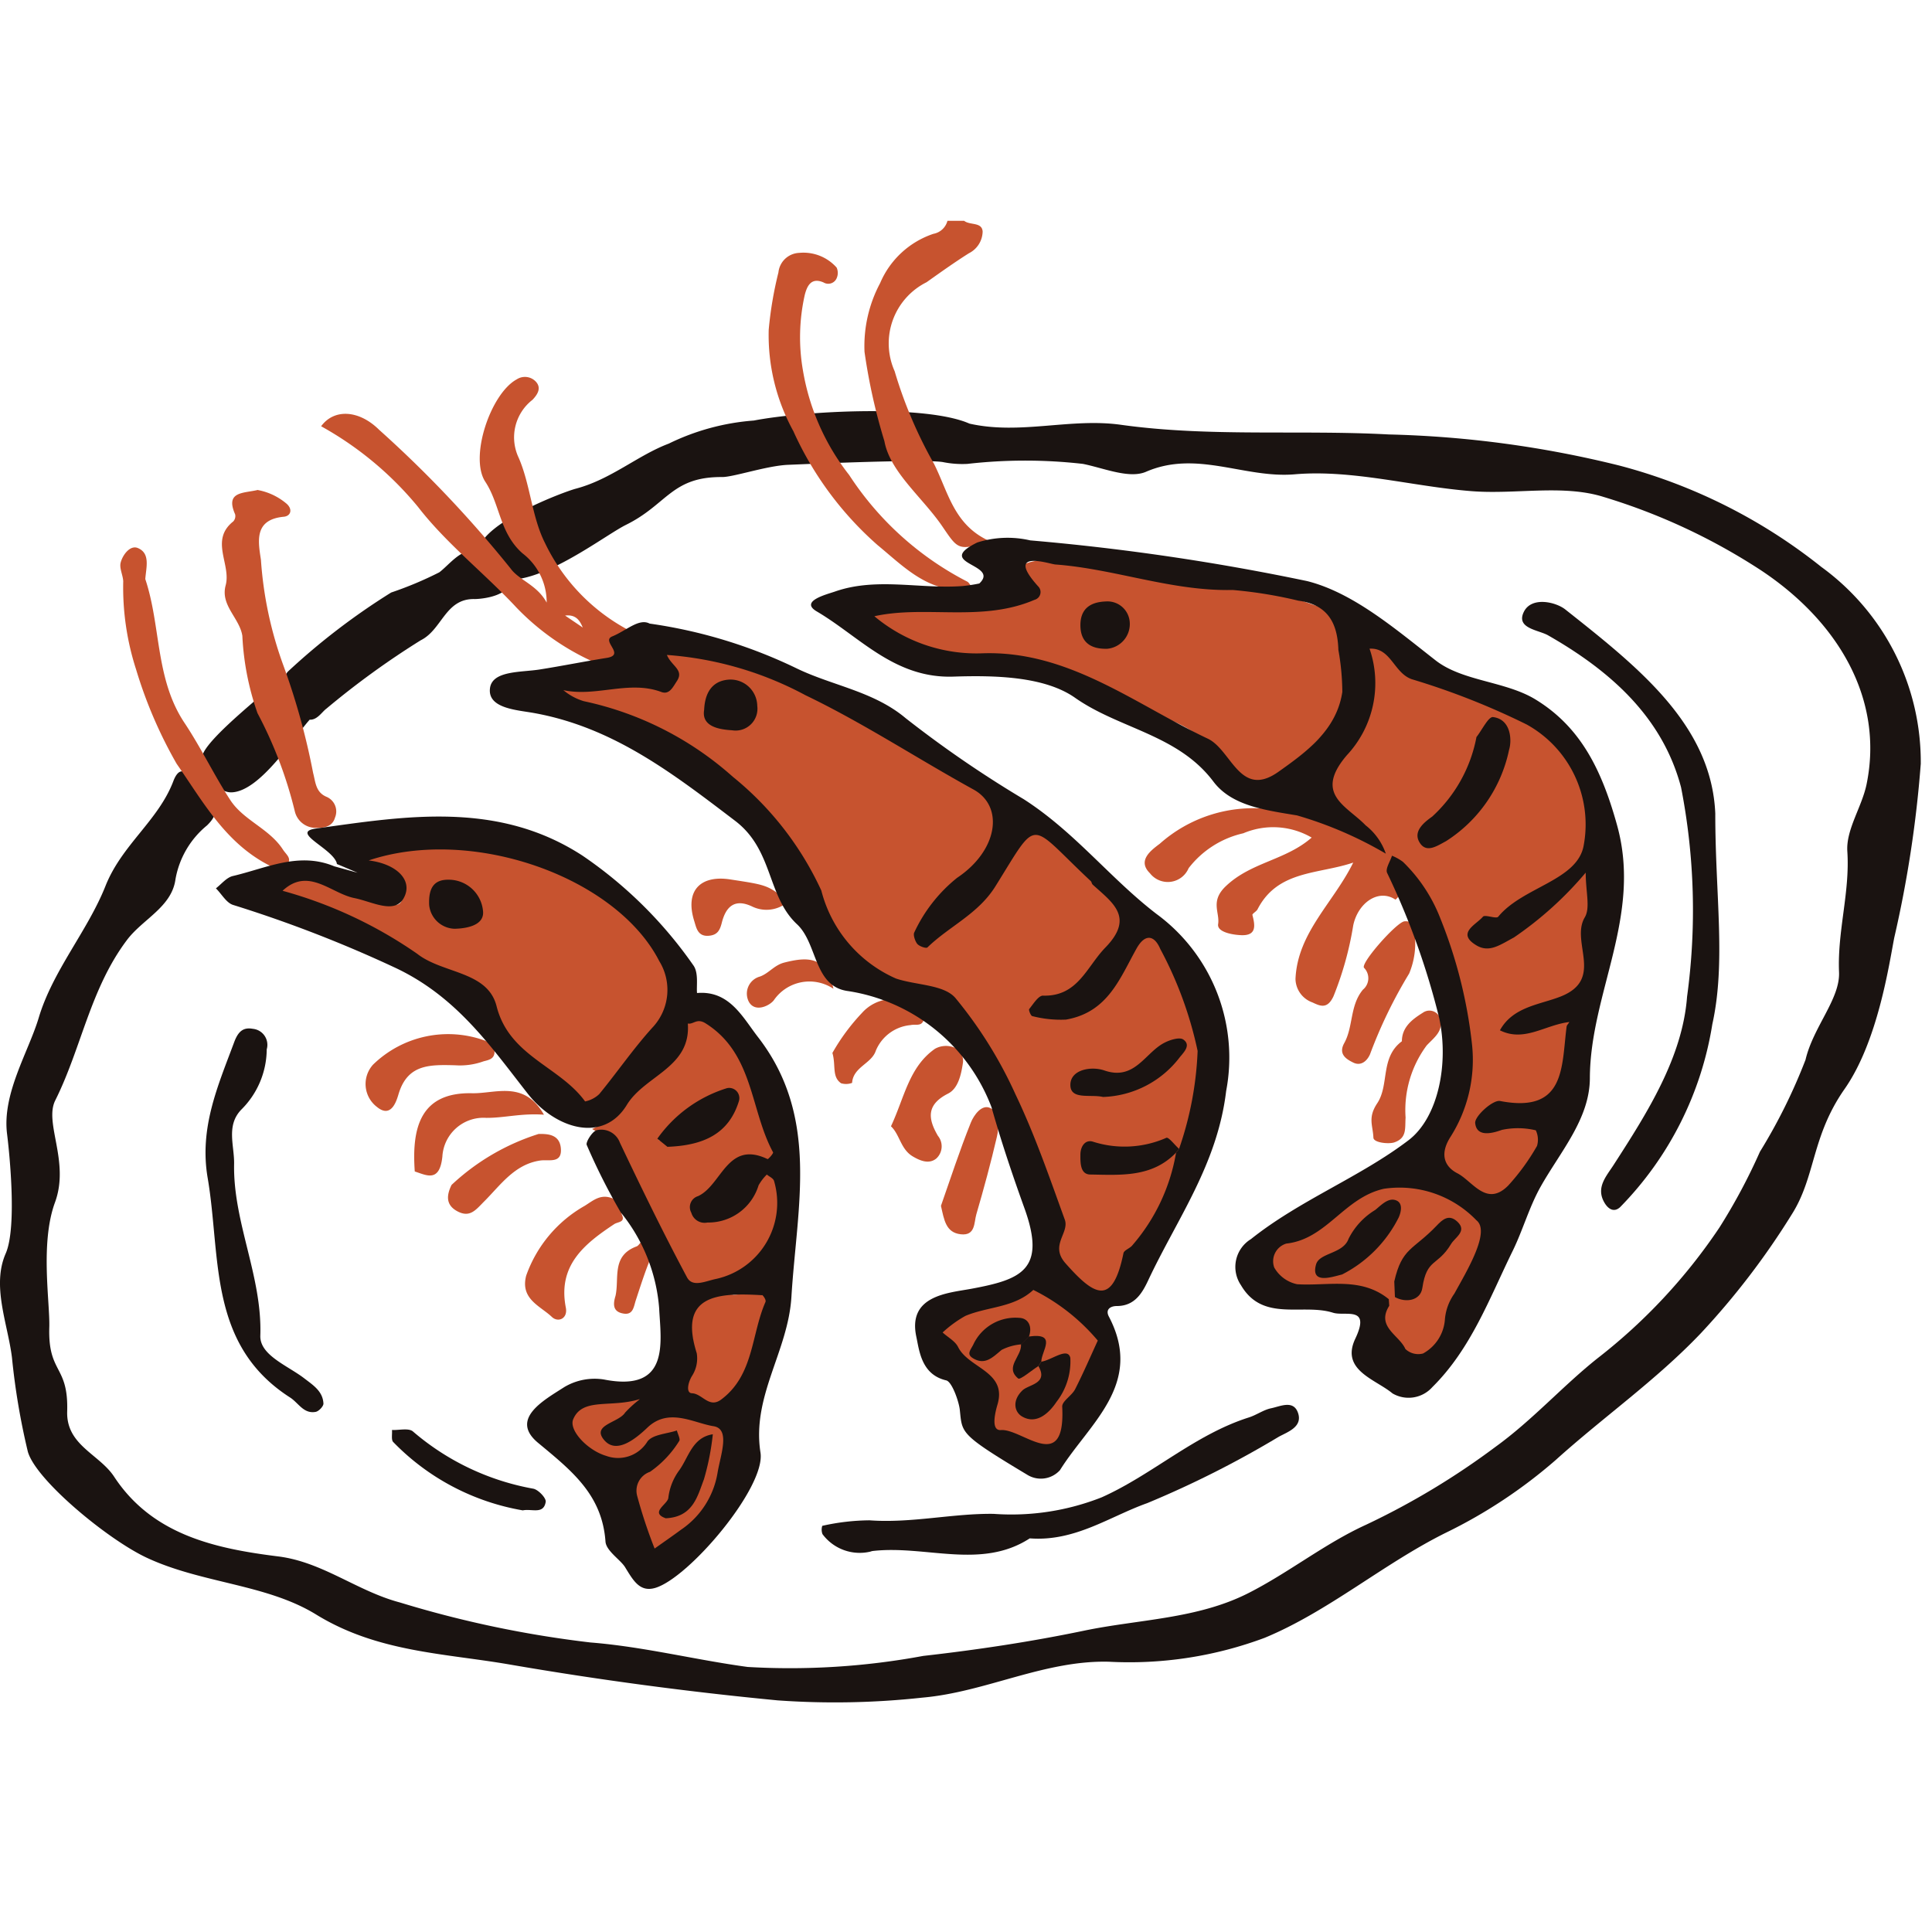 <svg xmlns="http://www.w3.org/2000/svg" xmlns:xlink="http://www.w3.org/1999/xlink" width="70" height="70" viewBox="0 0 70 70">
  <defs>
    <clipPath id="clip-path">
      <rect id="Rectangle_990" data-name="Rectangle 990" width="69.599" height="53.691" fill="none"/>
    </clipPath>
  </defs>
  <g id="Group_4223" data-name="Group 4223" transform="translate(-620 -1299)">
    <rect id="Rectangle_950" data-name="Rectangle 950" width="70" height="70" transform="translate(620 1299)" fill="none"/>
    <g id="Group_4179" data-name="Group 4179" transform="translate(620 1307)">
      <g id="Group_4178" data-name="Group 4178" transform="translate(0 0)" clip-path="url(#clip-path)">
        <path id="Path_2611" data-name="Path 2611" d="M69.593,18.005a8.734,8.734,0,0,0-3.6-7.148A19.767,19.767,0,0,0,58.664,7.18,38.33,38.33,0,0,0,50.32,6.055c-3.234-.175-6.493.1-9.714-.351-1.828-.254-3.639.373-5.479-.041-1.587-.7-5.967-.465-7.816-.112a8.437,8.437,0,0,0-3.08.836c-1.121.422-2.09,1.294-3.364,1.632-.441.116-3.35,1.208-3.524,2.207l-.213.091c-.414-.139-.885.491-1.215.734a13.124,13.124,0,0,1-1.742.731,24.446,24.446,0,0,0-3.741,2.864.453.453,0,0,0-.119.273.821.821,0,0,1-.075-.089c-.585.558-2.585,2.108-2.882,2.792-.18.413.427,1.429,1.045,1.4,1.032-.049,2.239-1.985,2.819-2.632.275.016.449-.287.606-.4a30.118,30.118,0,0,1,3.417-2.477c.781-.386.887-1.521,1.957-1.494.127,0,.994-.044,1.264-.5a4.015,4.015,0,0,0,.351-.232C20.187,11.063,22,9.668,22.681,9.33c1.5-.742,1.649-1.746,3.486-1.732.417,0,1.624-.412,2.39-.443s4.889-.212,5.6-.1h0a3.541,3.541,0,0,0,.893.067,18.472,18.472,0,0,1,4.189,0c.761.154,1.674.547,2.282.286,1.844-.8,3.571.247,5.389.091,2.1-.179,4.26.441,6.4.61,1.595.127,3.309-.25,4.779.206a22.1,22.1,0,0,1,5.725,2.669c2.844,1.891,4.435,4.706,3.818,7.733-.168.831-.749,1.646-.7,2.439.1,1.481-.364,2.89-.3,4.384.04.969-.936,1.982-1.214,3.171a20.147,20.147,0,0,1-1.653,3.334A21.193,21.193,0,0,1,62.3,34.787a20.255,20.255,0,0,1-4.421,4.742c-1.264,1.006-2.357,2.241-3.692,3.205A27.323,27.323,0,0,1,49.5,45.556c-1.493.679-2.807,1.74-4.277,2.484-1.851.937-3.96.942-5.953,1.358-1.92.4-3.87.693-5.82.913a26.4,26.4,0,0,1-6.36.4c-1.887-.255-3.768-.734-5.695-.887a39.106,39.106,0,0,1-6.9-1.448c-1.559-.412-2.8-1.468-4.416-1.67-2.284-.285-4.558-.779-5.942-2.886C3.6,43,2.4,42.68,2.434,41.46c.052-1.7-.7-1.359-.648-3.062.028-.885-.337-3.04.206-4.518s-.4-2.872.009-3.694c.95-1.9,1.265-4.042,2.6-5.815.569-.757,1.622-1.192,1.757-2.2A3.241,3.241,0,0,1,7.5,20.221c.866-.838-.451-.982-.529-1.538-.016-.115-.393-.848-.691-.065-.543,1.428-1.862,2.3-2.456,3.792C3.176,24.044,1.908,25.485,1.4,27.2,1.026,28.439.072,29.941.256,31.4c.061.48.381,3.344-.049,4.329-.515,1.175.074,2.545.226,3.769a25.362,25.362,0,0,0,.574,3.406c.277,1.019,2.874,3.172,4.294,3.842,2,.941,4.345.953,6.156,2.067,2.225,1.367,4.641,1.4,7.007,1.809,3.217.555,6.462.989,9.714,1.3a29.218,29.218,0,0,0,5.246-.1c2.291-.2,4.419-1.362,6.759-1.3a14.022,14.022,0,0,0,5.639-.867c2.311-.957,4.293-2.677,6.55-3.8a18.13,18.13,0,0,0,4-2.647c1.719-1.551,3.626-2.881,5.249-4.584a27.474,27.474,0,0,0,3.3-4.313c.868-1.37.708-2.819,1.911-4.539s1.609-4.493,1.8-5.482a42.108,42.108,0,0,0,.959-6.278" transform="translate(0 1.686)" fill="#1a1311"/>
        <path id="Path_2612" data-name="Path 2612" d="M27.279,0c.206.169.644.034.67.388a.9.9,0,0,1-.5.789c-.523.331-1.028.691-1.532,1.049a2.476,2.476,0,0,0-1.157,3.222,15.979,15.979,0,0,0,1.42,3.344c.523,1.024.72,2.256,2.062,2.831-1.194.33-1.166.31-1.761-.562-.709-1.036-1.889-1.961-2.091-3.076a21.222,21.222,0,0,1-.721-3.236,4.852,4.852,0,0,1,.566-2.492A3.2,3.2,0,0,1,26.165.472.645.645,0,0,0,26.674,0Z" transform="translate(7.654 0)" fill="#c7532f"/>
        <path id="Path_2613" data-name="Path 2613" d="M36.542,33.615s-.136.008-.547,1.138c-.11.3-1.63,1.423-1.985.4-.086-.246-.45-.508-.807-.752s-.037-1.936-.037-1.936a14.085,14.085,0,0,1-.8-1.8c-.392-1.162-1.1-3.928-2.041-4.862s-2.225-1.1-3.35-1.922c-.463-.336-1.544-.486-1.714-1.1-.2-.716-.492-1.407-.672-2.255-.435-2.07-2.186-3.135-3.621-4.46a22.312,22.312,0,0,0-2.1-1.435c-.785-.577-1.869-.308-2.7-.823-.271-.167-.643-.165-.893-.626,1.155.134,2.23-.216,3.324,0,.316.061.615.224.863-.171.267-.43-.95-1-1.047-1.322.426-.328,1.625.224,2.062.353a22.051,22.051,0,0,1,6.057,2.513c1.314.873,2.777,1.481,4.039,2.423.81.6,1.885,1,2.676,1.681.826.705,1.814,1.916,2.591,2.677a1.291,1.291,0,0,0,.711.484,3.016,3.016,0,0,1,1.379,1.191,31.965,31.965,0,0,1,1.255,2.971c.24.928-.555,2.305-.7,3.33a25.59,25.59,0,0,1-1.93,4.3" transform="translate(4.937 3.748)" fill="#c7532f"/>
        <path id="Path_2614" data-name="Path 2614" d="M40.434,19.414c-.594.607.59.993-.009,1.5-.613-.409-1.359.111-1.531.933a11.885,11.885,0,0,1-.713,2.563c-.225.49-.492.355-.765.228a.923.923,0,0,1-.614-.851c.074-1.679,1.375-2.759,2.092-4.216-1.261.429-2.737.269-3.467,1.693-.042.082-.2.16-.185.209.1.382.151.748-.4.728-.331-.011-.888-.115-.843-.4.067-.427-.3-.827.283-1.379.92-.873,2.16-.93,3.106-1.757a2.773,2.773,0,0,0-2.476-.156,3.467,3.467,0,0,0-1.982,1.265.819.819,0,0,1-1.4.185c-.463-.455.019-.819.353-1.069a5.1,5.1,0,0,1,3.969-1.256c1.568.181-.192-.56,1.3-.368-.236-.672.165-.688.165-.688s-.175-.074.547-.844c.807-.863,1.491-3.056,1.042-3.965.3-.161,1.113-.507,1.27-.336a8.107,8.107,0,0,0,3.844,2.11,5.441,5.441,0,0,1,3.485,3.379,9.472,9.472,0,0,1,.372,4.6,7.3,7.3,0,0,0-.111,1.261A27.29,27.29,0,0,1,46.7,27.743c-.315,1.225-.447,2.266-.815,2.469a8.571,8.571,0,0,0-.869,1.1c-.289.536-.479.384-1.137.336a2.962,2.962,0,0,1-2.218-.911,1,1,0,0,1,0-.862,8.442,8.442,0,0,0,1.437-2.664,6.017,6.017,0,0,0-.143-2.174c-.078-1.42-.866-2.61-1.2-3.948-.157-.618-.844-1.1-1.313-1.675m4.022-4.027c-.222-.291,0-.809-.45-.934-.336-.094-.439.458-.435.562.032.639-.38,1.035-.623,1.542a4.6,4.6,0,0,1-1.284,1.6c-.169.14-.341.521-.266.667.172.341.475.1.707-.025a5.4,5.4,0,0,0,2.352-3.41" transform="translate(10.136 3.682)" fill="#c7532f"/>
        <path id="Path_2615" data-name="Path 2615" d="M23.637,11.261c2.082-.4,4.08.175,5.987-.544.4-.152.275-.36.124-.569s-.42-.289-.463-.623A1.788,1.788,0,0,1,30.7,9.374c1.016.114,2.17-.2,3.135.29a2.748,2.748,0,0,0,1.523.132c1.686-.163,3.207.672,4.788,1.175a1.251,1.251,0,0,1,.749,1.435.812.812,0,0,0,.4.864c-.655.384.046,1.034-.363,1.444-.054.054.228.169.054.3-.877.643-1.468,1.571-2.4,2.2a1.163,1.163,0,0,1-1.722-.409,4.381,4.381,0,0,0-2.713-1.907,12.385,12.385,0,0,1-2.57-1.342,8.242,8.242,0,0,0-4.26-.753c-1.515.091-2.483-.8-3.682-1.536" transform="translate(7.644 3.008)" fill="#c7532f"/>
        <path id="Path_2616" data-name="Path 2616" d="M10.409,17.071a17.229,17.229,0,0,1,5.353.144,8.794,8.794,0,0,1,3.028.987,18.706,18.706,0,0,1,3.3,3.082c.441.578-.337,1.865-.731,2.485-.59.934-1.57,1.526-2.07,2.538-.226.458-.621.51-.913-.075a2.171,2.171,0,0,0-1.175-.9,3.2,3.2,0,0,1-1.675-2.156,1.46,1.46,0,0,0-.913-.93,21.082,21.082,0,0,1-2.919-1.637,15,15,0,0,0-3.487-1.473c-.221-.054-.593.009-.544-.355.036-.274.368-.251.6-.33.892-.3,1.457.578,2.272.606.217.008.49.168.762.163.291-.007.764.3.8-.189.025-.371-1.2-1.134-1.833-1.2-.267-.028.192-.392.148-.761" transform="translate(2.477 5.476)" fill="#c7532f"/>
        <path id="Path_2617" data-name="Path 2617" d="M16.213,25.887c.869-.388.905-1.09,1.366-1.867.205-.348,2.234-1.374,1.923-1.9.574-.447,1.03-.574,1.452-.205a7.782,7.782,0,0,1,1.977,4.133c.026.144.139.205.388.39.188.139-.271.237-.519.574-.212.289-.457.069-.68-.007a.623.623,0,0,0-.761.259,8.507,8.507,0,0,1-1.229,1.211c-.191.151-.291.247-.22.468a.383.383,0,0,0,.467.275A1.875,1.875,0,0,0,22.1,28.046c.093-.222.1-.641.5-.532.359.1.926.122.758.463a4.647,4.647,0,0,0-.044.989c.185,1.67-1.628,2.865-3.27,2.663-.776-.1-.993-1.023-1.122-1.514-.363-1.382-1.55-2.3-1.838-3.678-.081-.388-.523-.328-.875-.549m2.411.394a1.952,1.952,0,0,0,2.5-.88c.144-.224.459-.418.218-.7-.255-.3-.556-.064-.818.065a12.049,12.049,0,0,0-1.9,1.518" transform="translate(5.243 7.017)" fill="#c7532f"/>
        <path id="Path_2618" data-name="Path 2618" d="M19.979,13.482c-.371.245-.622.351-.511.876.09.426-.6.343-.869.212a8.977,8.977,0,0,1-2.725-1.935c-1.159-1.247-2.536-2.313-3.569-3.649A12.187,12.187,0,0,0,8.792,6.061c.475-.648,1.378-.588,2.1.127a42.41,42.41,0,0,1,4.772,5.036c.3.413.958.588,1.3,1.227a2.236,2.236,0,0,0-.877-1.787c-.835-.736-.811-1.779-1.345-2.59-.588-.891.193-3.2,1.137-3.712a.543.543,0,0,1,.695.085c.2.222.075.447-.124.656a1.722,1.722,0,0,0-.5,2.1c.427.983.474,2.141.954,3.09a7,7,0,0,0,3.084,3.184m-1.716-.122c-.1-.237-.234-.483-.641-.435.253.171.445.3.641.435" transform="translate(2.843 1.383)" fill="#c7532f"/>
        <path id="Path_2619" data-name="Path 2619" d="M42.03,26.949a9.193,9.193,0,0,1-1.061-.768c-1-.637-3.5.607-4.21,1.612a1.169,1.169,0,0,1-1.007.6,1.093,1.093,0,0,0-1,1.035.935.935,0,0,0,.828.848,11.028,11.028,0,0,1,2.574.112c-.289.875,1.233,1.914,1.577,2.3.439.5,1.024.553,1.241.073.445-.985,1.237-2.364,1.742-3.312.568-1.069.416-2.112-.68-2.505" transform="translate(11.237 8.411)" fill="#c7532f"/>
        <path id="Path_2620" data-name="Path 2620" d="M7.353,7.368a2.236,2.236,0,0,1,1.03.471c.269.206.2.471-.06.5-1.1.1-.932.907-.835,1.562A13.852,13.852,0,0,0,8.3,13.723a25.207,25.207,0,0,1,1.079,3.9c.089.33.087.7.492.867a.575.575,0,0,1,.3.752c-.1.361-.476.385-.749.368a.776.776,0,0,1-.705-.592,15.251,15.251,0,0,0-1.354-3.563,9.814,9.814,0,0,1-.548-2.8c-.1-.646-.8-1.1-.606-1.826.209-.761-.585-1.637.277-2.32a.285.285,0,0,0,.067-.258c-.363-.823.283-.76.8-.877" transform="translate(1.966 2.383)" fill="#c7532f"/>
        <path id="Path_2621" data-name="Path 2621" d="M29.225,29.169c.371.134.819-.024.851.532.007.134.2.275.332.38.413.324,1.274.688,1.151.962-.3.667-.314,1.477-.891,2.031a1.206,1.206,0,0,0-.414,1.108.735.735,0,0,1-.9.831c-.525-.09-.965-.408-1.5-.535-.656-.159-.306-.838-.228-1.188.134-.607-.212-.8-.564-1.069-.392-.3-.778-.611-1.147-.94-.283-.25-.267-.441.064-.717a4.3,4.3,0,0,1,1.738-.674,5.013,5.013,0,0,0,1.5-.721" transform="translate(8.319 9.434)" fill="#c7532f"/>
        <path id="Path_2622" data-name="Path 2622" d="M28.477,13.082c-1.593.187-2.475-.786-3.487-1.617a12.119,12.119,0,0,1-3.049-4.126,7.207,7.207,0,0,1-.893-3.678A13.621,13.621,0,0,1,21.4,1.587a.789.789,0,0,1,.754-.708,1.608,1.608,0,0,1,1.355.533.475.475,0,0,1-.012.412.331.331,0,0,1-.462.127c-.457-.2-.6.144-.679.443a6.987,6.987,0,0,0-.07,2.733,8.365,8.365,0,0,0,1.677,3.8,11.232,11.232,0,0,0,4.269,3.858c.075.034.118.14.241.292" transform="translate(6.804 0.283)" fill="#c7532f"/>
        <path id="Path_2623" data-name="Path 2623" d="M18.72,37.985c-1.454-1.75-1.177-2.414-1.177-2.414V35.08a1.759,1.759,0,0,0-.773-.521,2.084,2.084,0,0,1-1.232-1.5c-.038-.169.384-1.147.541-1.15a10.191,10.191,0,0,1,2.534.421c-.173.429-1.1.826-1.435,1-.179.093-.4.229-.314.454.1.278.38.173.6.154a.442.442,0,0,0,.275-.111,2.664,2.664,0,0,1,2.292-1.248c1.087.135,1.478,1.007,1.229,2.19a4.8,4.8,0,0,1-2.538,3.217m.324-1.335c.793-.127.793-.127,1.731-2.976a5.661,5.661,0,0,0-1.731,2.976" transform="translate(5.024 10.321)" fill="#c7532f"/>
        <path id="Path_2624" data-name="Path 2624" d="M4.2,10.091C4.77,11.8,4.557,13.706,5.62,15.3c.6.9,1.069,1.891,1.662,2.8.48.733,1.405,1.026,1.9,1.783.127.2.335.312.161.558-.16.226-.332.18-.577.06-1.636-.8-2.459-2.321-3.434-3.725a16.276,16.276,0,0,1-1.465-3.409A9.67,9.67,0,0,1,3.4,10.166c-.013-.228-.146-.472-.093-.675.075-.286.345-.641.621-.527.465.193.3.711.271,1.126" transform="translate(1.065 2.892)" fill="#c7532f"/>
        <path id="Path_2625" data-name="Path 2625" d="M20.493,29.445a2.439,2.439,0,0,0,.577-.086c.2-.074.38-.151.556.012a.563.563,0,0,1,.1.631c-.262.887-.544,1.769-.776,2.665-.143.555-.723.512-1.057.8-.142.123-.708-.21-1.057-.382a.43.43,0,0,1-.066-.413,2.331,2.331,0,0,0,.181-1.935c-.2-1.2.565-1.345,1.544-1.3" transform="translate(6.061 9.468)" fill="#c7532f"/>
        <path id="Path_2626" data-name="Path 2626" d="M14.418,29.571a4.708,4.708,0,0,1,2.117-2.522c.322-.2.586-.454,1.038-.259.316.136.234.4.319.6.11.261-.155.234-.289.323-1.08.717-2.05,1.493-1.751,3.024.078.4-.281.552-.507.336-.421-.4-1.154-.647-.928-1.5" transform="translate(4.649 8.641)" fill="#c7532f"/>
        <path id="Path_2627" data-name="Path 2627" d="M39,19.18c.34-.037.377.285.373.447a2.851,2.851,0,0,1-.2,1.445A17.083,17.083,0,0,0,37.754,24c-.116.259-.339.426-.6.3s-.553-.308-.334-.705c.334-.6.2-1.367.679-1.94a.537.537,0,0,0,.04-.791C37.4,20.7,38.714,19.215,39,19.18" transform="translate(11.883 6.202)" fill="#c7532f"/>
        <path id="Path_2628" data-name="Path 2628" d="M24.393,25.5c.487-1.036.652-2.149,1.595-2.807a.819.819,0,0,1,.638-.067.526.526,0,0,1,.372.589c-.064.425-.175.918-.533,1.1-.793.4-.738.908-.371,1.533a.6.6,0,0,1-.06.822c-.261.212-.578.085-.848-.075-.446-.262-.471-.791-.793-1.093" transform="translate(7.889 7.306)" fill="#c7532f"/>
        <path id="Path_2629" data-name="Path 2629" d="M16.038,24.683c-.818-.06-1.436.12-2.091.114A1.492,1.492,0,0,0,12.36,26.2c-.1.954-.574.676-1,.54-.114-1.583.2-2.877,2.079-2.835.843.019,1.885-.48,2.6.776" transform="translate(3.668 7.705)" fill="#c7532f"/>
        <path id="Path_2630" data-name="Path 2630" d="M13.262,23.4c-.916-.024-1.706-.044-2.043.99-.061.185-.237.983-.8.519a1.044,1.044,0,0,1-.139-1.534,3.9,3.9,0,0,1,4.067-.863c.159.081.364.22.328.458-.03.208-.22.242-.394.287a2.514,2.514,0,0,1-1.022.143" transform="translate(3.238 7.197)" fill="#c7532f"/>
        <path id="Path_2631" data-name="Path 2631" d="M25.761,27.843c.337-.959.675-2,1.083-3.017.106-.265.4-.687.713-.524.334.173.315.672.232,1.035-.22.945-.474,1.883-.746,2.814-.087.3-.026.783-.566.721s-.6-.521-.715-1.028" transform="translate(8.331 7.848)" fill="#c7532f"/>
        <path id="Path_2632" data-name="Path 2632" d="M15.547,25c.336-.007.758.015.806.511.054.577-.433.406-.746.451-.929.136-1.435.885-2.022,1.473-.31.31-.517.607-.97.372-.429-.224-.412-.572-.221-.961A8.208,8.208,0,0,1,15.547,25" transform="translate(3.967 8.086)" fill="#c7532f"/>
        <path id="Path_2633" data-name="Path 2633" d="M38.65,22.735c0-.519.38-.8.758-1.036a.408.408,0,0,1,.626.2c.123.463-.187.671-.484.982a3.928,3.928,0,0,0-.766,2.615c-.026.4.053.741-.409.9-.195.067-.749.016-.757-.171-.017-.443-.212-.719.139-1.247.445-.67.1-1.656.893-2.246" transform="translate(12.143 6.995)" fill="#c7532f"/>
        <path id="Path_2634" data-name="Path 2634" d="M22.79,23.262a7.431,7.431,0,0,1,1.075-1.453,1.5,1.5,0,0,1,1.907-.274c.184.123.413.229.33.519-.077.265-.294.157-.476.2a1.509,1.509,0,0,0-1.265.932c-.155.467-.818.585-.858,1.162a.623.623,0,0,1-.4.013c-.341-.238-.18-.646-.314-1.1" transform="translate(7.37 6.887)" fill="#c7532f"/>
        <path id="Path_2635" data-name="Path 2635" d="M22.44,18.837a1.191,1.191,0,0,1-1.31.183c-.631-.3-.952,0-1.1.585-.069.273-.157.451-.478.475-.4.03-.447-.3-.52-.529-.355-1.132.249-1.675,1.3-1.513,1.359.209,1.36.2,2.1.8" transform="translate(6.123 5.825)" fill="#c7532f"/>
        <path id="Path_2636" data-name="Path 2636" d="M23.583,21.284a1.565,1.565,0,0,0-2.156.414c-.15.2-.682.463-.907.058a.641.641,0,0,1,.4-.913c.326-.116.519-.416.887-.508.838-.212,1.527-.241,1.777.949" transform="translate(6.612 6.54)" fill="#c7532f"/>
        <path id="Path_2637" data-name="Path 2637" d="M16.863,29.926c.146-.637-.157-1.454.764-1.795.134-.049.187-.348.4-.144a.407.407,0,0,1,.132.515c-.217.516-.386,1.052-.561,1.584-.077.237-.094.536-.445.478-.381-.062-.386-.324-.29-.638" transform="translate(5.437 9.029)" fill="#c7532f"/>
        <path id="Path_2638" data-name="Path 2638" d="M28.3,10.334c.768-.716-1.67-.7-.074-1.486a3.625,3.625,0,0,1,1.92-.077,84.1,84.1,0,0,1,10.038,1.476c1.665.422,3.184,1.727,4.65,2.872.978.762,2.529.75,3.621,1.417,1.65,1.008,2.406,2.578,2.955,4.56.914,3.3-.978,6.08-.987,9.161-.005,1.473-1.072,2.664-1.784,3.931-.413.734-.642,1.571-1.015,2.332-.842,1.718-1.509,3.547-2.91,4.931a1.152,1.152,0,0,1-1.443.226c-.614-.513-1.889-.838-1.347-1.982.572-1.207-.368-.8-.809-.941-1.108-.348-2.542.351-3.331-.993a1.181,1.181,0,0,1,.359-1.674c1.777-1.417,3.956-2.246,5.708-3.581,1.081-.823,1.469-2.779,1.112-4.432a27.054,27.054,0,0,0-1.887-5.257c-.067-.151.112-.412.177-.621a1.766,1.766,0,0,1,.4.225,5.733,5.733,0,0,1,1.351,2.043,17.18,17.18,0,0,1,1.149,4.572,5.213,5.213,0,0,1-.8,3.379c-.408.667-.132,1.081.267,1.286.552.281,1.059,1.245,1.849.441a7.969,7.969,0,0,0,1.039-1.431.792.792,0,0,0-.044-.566,2.8,2.8,0,0,0-1.229-.015c-.457.167-.92.222-.967-.247-.025-.247.639-.848.9-.8,2.393.463,2.223-1.26,2.413-2.7.007-.046.053-.087.1-.161-.879.1-1.633.741-2.517.3.474-.859,1.445-.926,2.2-1.224,1.6-.631.344-1.978.875-2.869.206-.347.033-.921.033-1.62a12.862,12.862,0,0,1-2.6,2.349c-.5.267-.891.562-1.351.291-.754-.445-.021-.75.226-1.042.078-.091.48.089.555,0,.893-1.09,2.888-1.309,3.1-2.6a4.139,4.139,0,0,0-2.072-4.367,26.673,26.673,0,0,0-4.154-1.637c-.658-.224-.76-1.153-1.536-1.108a3.826,3.826,0,0,1-.821,3.859c-1.215,1.419,0,1.834.679,2.541a2.214,2.214,0,0,1,.732,1.027,14.084,14.084,0,0,0-3.217-1.386c-1.153-.192-2.366-.344-3.031-1.227-1.286-1.707-3.405-1.906-5.013-3.036-1.113-.781-2.922-.815-4.407-.766-2.135.071-3.393-1.446-4.95-2.362-.635-.373.364-.617.656-.719,1.51-.529,3.081-.085,4.623-.2a5.691,5.691,0,0,0,.614-.094M43.138,36.266l.016.237c-.483.764.363,1.059.585,1.566a.681.681,0,0,0,.639.163,1.532,1.532,0,0,0,.794-1.253,1.878,1.878,0,0,1,.34-.914c.466-.846,1.317-2.252.8-2.66a3.867,3.867,0,0,0-3.354-1.141c-1.445.324-2.072,1.825-3.533,1.985a.668.668,0,0,0-.438.867,1.246,1.246,0,0,0,.83.606c1.132.07,2.317-.278,3.324.545M24.5,11.52a5.755,5.755,0,0,0,3.929,1.342c3.111-.1,5.512,1.845,8.152,3.094.86.408,1.163,2.188,2.558,1.2,1.016-.72,2.108-1.513,2.315-2.894a8.9,8.9,0,0,0-.143-1.522c-.03-.975-.384-1.64-1.448-1.784a16,16,0,0,0-2.382-.388c-2.207.05-4.269-.766-6.429-.924-.2-.015-1.859-.585-.621.79a.291.291,0,0,1-.13.491c-1.915.822-3.948.185-5.8.594" transform="translate(7.181 2.808)" fill="#1a1311"/>
        <path id="Path_2639" data-name="Path 2639" d="M19.2,11.039a18,18,0,0,1,5.34,1.63c1.293.622,2.779.826,3.932,1.795A40.944,40.944,0,0,0,32.75,17.4c1.857,1.191,3.135,2.873,4.817,4.162a6.455,6.455,0,0,1,2.52,6.411c-.319,2.669-1.78,4.632-2.829,6.87-.221.47-.495.921-1.132.922-.222,0-.429.116-.287.385,1.281,2.444-.717,3.868-1.773,5.561a.933.933,0,0,1-1.187.167c-2.469-1.481-2.35-1.5-2.443-2.356-.03-.283-.278-1.012-.492-1.063-.9-.209-.975-1.077-1.083-1.581-.32-1.5,1.157-1.583,1.992-1.738,1.788-.333,2.73-.674,1.932-2.9-.426-1.183-.85-2.436-1.2-3.68a6.635,6.635,0,0,0-5.2-4.207c-1.248-.165-1.093-1.715-1.844-2.418-1.1-1.027-.852-2.689-2.244-3.749-2.259-1.72-4.42-3.392-7.295-3.908-.61-.11-1.67-.163-1.589-.887.071-.654,1.12-.582,1.793-.688.814-.128,1.622-.292,2.436-.421.7-.11-.212-.61.2-.778.51-.208.963-.662,1.347-.47M38.381,30.069a12.231,12.231,0,0,0,.672-3.547A13.875,13.875,0,0,0,37.7,22.828c-.209-.495-.545-.574-.858-.019-.61,1.09-1.042,2.313-2.557,2.578a4.139,4.139,0,0,1-1.225-.127c-.046-.005-.138-.218-.109-.255.148-.184.335-.49.5-.486,1.263.036,1.576-1.04,2.26-1.743,1.076-1.106.242-1.637-.462-2.282-.033-.032-.036-.1-.07-.128-2.292-2.141-1.85-2.377-3.453.193-.627,1.006-1.673,1.445-2.463,2.214-.045.044-.294-.04-.368-.13s-.16-.328-.106-.418a5.512,5.512,0,0,1,1.551-1.976c1.477-.985,1.714-2.586.59-3.2-2.037-1.121-3.99-2.409-6.082-3.413a12.507,12.507,0,0,0-5.024-1.461c.169.408.633.54.36.95-.143.216-.27.5-.561.392-1.171-.437-2.362.192-3.551-.067a2.088,2.088,0,0,0,.74.4,11.784,11.784,0,0,1,5.4,2.739,11.456,11.456,0,0,1,3.207,4.122A4.775,4.775,0,0,0,28.126,23.9c.725.244,1.724.214,2.148.7a15.516,15.516,0,0,1,2.182,3.5c.7,1.461,1.229,3.005,1.784,4.533.177.487-.556.925.026,1.583,1.028,1.163,1.7,1.593,2.1-.365.024-.114.242-.176.327-.292a6.881,6.881,0,0,0,1.579-3.35c.036-.046.073-.093.109-.138m-2.946,6.945A7.286,7.286,0,0,0,33.1,35.181c-.7.651-1.654.6-2.462.942a4.285,4.285,0,0,0-.824.6c.191.175.454.312.561.528.382.772,1.779.884,1.428,2.078-.12.409-.217.956.123.93.774-.058,2.348,1.632,2.221-.847-.011-.2.351-.4.47-.637.3-.592.562-1.2.822-1.765" transform="translate(4.339 3.555)" fill="#1a1311"/>
        <path id="Path_2640" data-name="Path 2640" d="M10.293,18.017c-.124-.545-1.727-1.138-.756-1.273,3.22-.447,6.581-1.019,9.658.985a15.534,15.534,0,0,1,4.01,3.968c.2.271.109.753.136,1.007,1.169-.1,1.649.872,2.2,1.585,2.254,2.9,1.42,6.139,1.22,9.421-.12,1.984-1.443,3.6-1.121,5.646.195,1.247-2.575,4.527-3.807,4.9-.569.171-.806-.274-1.1-.75-.163-.266-.686-.588-.709-.928-.123-1.7-1.219-2.561-2.442-3.576-1.051-.871.236-1.558.944-2.017a2.14,2.14,0,0,1,1.443-.278c2.414.476,2.057-1.375,2-2.575a6.272,6.272,0,0,0-1.394-3.482,22.615,22.615,0,0,1-1.229-2.438c-.053-.094.209-.512.368-.54a.719.719,0,0,1,.832.454c.781,1.645,1.578,3.283,2.436,4.887.2.364.667.13,1.034.053a2.819,2.819,0,0,0,2.115-3.553c-.03-.1-.172-.155-.261-.232a1.747,1.747,0,0,0-.3.392,1.9,1.9,0,0,1-1.851,1.346.5.5,0,0,1-.585-.355.415.415,0,0,1,.242-.6c.864-.394,1.057-2.045,2.52-1.343.024.011.217-.206.2-.245-.836-1.539-.7-3.577-2.446-4.674-.32-.2-.437.049-.643.007.119,1.6-1.556,1.877-2.21,2.949-.851,1.4-2.583.871-3.584-.4-1.346-1.716-2.571-3.516-4.8-4.566a46.549,46.549,0,0,0-5.883-2.28c-.246-.078-.416-.4-.621-.6.2-.155.386-.394.613-.447,1.207-.282,2.39-.887,3.675-.352l.848.234-.762-.322M8.324,19A15.934,15.934,0,0,1,13.2,21.281c.928.731,2.553.619,2.878,1.9.458,1.817,2.286,2.176,3.207,3.451a1.052,1.052,0,0,0,.512-.265c.668-.813,1.265-1.689,1.975-2.463a1.987,1.987,0,0,0,.2-2.357c-1.567-3.061-6.79-4.9-10.528-3.647,1.018.124,1.622.725,1.27,1.364-.331.6-1.145.128-1.788,0-.847-.168-1.667-1.138-2.6-.266m12.93,18.422c-1.044.323-2.061-.07-2.4.723-.175.4.523,1.135,1.194,1.331a1.247,1.247,0,0,0,1.493-.52c.189-.257.7-.277,1.068-.4.032.131.135.319.083.382a3.789,3.789,0,0,1-1.057,1.116.722.722,0,0,0-.463.88,17.96,17.96,0,0,0,.63,1.9c.32-.228.642-.45.958-.683a3.1,3.1,0,0,0,1.326-2.086c.112-.645.463-1.567-.15-1.664-.721-.114-1.62-.686-2.394.05-.441.421-1.121.963-1.558.463-.495-.565.513-.631.749-1.006a4.213,4.213,0,0,1,.525-.478M25.7,33.653c-1.65-.1-3.035,0-2.37,2.1a1.171,1.171,0,0,1-.175.831c-.152.255-.213.613,0,.621.381.015.618.561,1.065.225,1.183-.887,1.081-2.348,1.6-3.531.042-.1-.146-.3-.118-.244" transform="translate(1.914 5.275)" fill="#1a1311"/>
        <path id="Path_2641" data-name="Path 2641" d="M48.671,18.124c0,2.929.39,5.366-.107,7.608a12.2,12.2,0,0,1-3.342,6.63c-.229.209-.435.056-.56-.151-.33-.549.05-.954.319-1.37,1.223-1.894,2.5-3.9,2.667-6.1a23.155,23.155,0,0,0-.217-7.59c-.672-2.549-2.566-4.222-4.817-5.507-.352-.2-1.183-.249-.876-.858.282-.558,1.157-.352,1.5-.079,2.632,2.084,5.306,4.182,5.434,7.411" transform="translate(13.477 3.376)" fill="#1a1311"/>
        <path id="Path_2642" data-name="Path 2642" d="M30.038,37.252c-1.765,1.149-3.778.236-5.705.461a.751.751,0,0,0-.073.021,1.678,1.678,0,0,1-1.735-.634.459.459,0,0,1-.008-.3,8.069,8.069,0,0,1,1.711-.2c1.522.111,3.025-.255,4.5-.234a8.909,8.909,0,0,0,3.916-.6c1.847-.828,3.367-2.27,5.331-2.894.275-.087.525-.273.8-.331.34-.069.821-.318.983.177s-.368.676-.693.85a36.187,36.187,0,0,1-4.775,2.41c-1.358.482-2.614,1.4-4.253,1.276" transform="translate(7.275 10.484)" fill="#1a1311"/>
        <path id="Path_2643" data-name="Path 2643" d="M7.844,22.878a3.1,3.1,0,0,1-.916,2.169c-.566.58-.253,1.31-.266,1.973-.041,2.119,1.022,4.067.95,6.223-.024.709.993,1.085,1.592,1.546.324.249.674.468.695.916,0,.1-.172.283-.289.3-.431.075-.618-.328-.918-.521-2.99-1.915-2.5-5.094-2.987-7.952-.311-1.814.365-3.326.957-4.916.144-.39.324-.556.68-.491a.584.584,0,0,1,.5.752" transform="translate(1.82 7.151)" fill="#1a1311"/>
        <path id="Path_2644" data-name="Path 2644" d="M40.938,14.32c.205-.258.441-.756.609-.733.674.086.678.879.58,1.184a5.171,5.171,0,0,1-2.288,3.314c-.333.177-.729.457-.97.019-.212-.386.173-.7.474-.913a5.224,5.224,0,0,0,1.6-2.87" transform="translate(12.55 4.394)" fill="#1a1311"/>
        <path id="Path_2645" data-name="Path 2645" d="M15.468,36.022a8.552,8.552,0,0,1-4.688-2.473c-.082-.075-.034-.29-.048-.439.257.012.6-.079.758.052a9.167,9.167,0,0,0,4.355,2.074c.183.029.479.34.457.478-.077.472-.512.237-.835.31" transform="translate(3.47 10.701)" fill="#1a1311"/>
        <path id="Path_2646" data-name="Path 2646" d="M18.368,25.877l-.371-.3a4.837,4.837,0,0,1,2.53-1.832.37.37,0,0,1,.423.478c-.367,1.183-1.282,1.6-2.583,1.649" transform="translate(5.82 7.679)" fill="#1a1311"/>
        <path id="Path_2647" data-name="Path 2647" d="M38.173,29.6c.279-1.229.687-1.13,1.539-2.023.206-.216.442-.435.757-.13.348.339-.1.561-.24.8-.494.819-.879.507-1.04,1.593-.067.458-.6.547-.993.328-.005-.079-.019-.484-.024-.564" transform="translate(12.345 8.827)" fill="#1a1311"/>
        <path id="Path_2648" data-name="Path 2648" d="M29.579,11.28c0-.8.658-.85.965-.86a.808.808,0,0,1,.823.758.9.9,0,0,1-.823.959c-.344.005-.965-.056-.965-.858" transform="translate(9.566 3.37)" fill="#1a1311"/>
        <path id="Path_2649" data-name="Path 2649" d="M36.984,29.509c-.377.093-1.145.365-.946-.359.118-.434.982-.381,1.179-.933a2.568,2.568,0,0,1,.966-1.045c.195-.157.435-.417.691-.367.341.069.246.445.16.638a4.675,4.675,0,0,1-2.05,2.066" transform="translate(11.644 8.667)" fill="#1a1311"/>
        <path id="Path_2650" data-name="Path 2650" d="M19.28,13.666c.032-.772.412-1.076.91-1.105a.969.969,0,0,1,1.015.954.79.79,0,0,1-.907.883c-.441-.028-1.116-.118-1.019-.732" transform="translate(6.232 4.062)" fill="#1a1311"/>
        <path id="Path_2651" data-name="Path 2651" d="M30.492,24.506c-.459-.11-1.2.122-1.187-.451.012-.547.76-.672,1.229-.511,1.116.386,1.48-.663,2.2-1.014.2-.1.531-.2.663-.106.283.2.028.451-.123.635a3.642,3.642,0,0,1-2.783,1.446" transform="translate(9.477 7.24)" fill="#1a1311"/>
        <path id="Path_2652" data-name="Path 2652" d="M33.045,25.642c-.869.908-2.012.811-3.109.794-.365-.005-.359-.425-.357-.725s.18-.551.454-.465a3.756,3.756,0,0,0,2.66-.14c.083-.034.3.258.461.4-.036.046-.073.091-.109.138" transform="translate(9.566 8.119)" fill="#1a1311"/>
        <path id="Path_2653" data-name="Path 2653" d="M28.739,31.307c.373-.053.956-.543,1.051-.138a2.385,2.385,0,0,1-.5,1.593c-.247.371-.711.852-1.255.527-.263-.157-.369-.565.021-.942.228-.218.946-.241.578-.88l.107-.16" transform="translate(8.99 10.029)" fill="#1a1311"/>
        <path id="Path_2654" data-name="Path 2654" d="M28.412,31a1.879,1.879,0,0,0-.705.2c-.322.266-.6.569-1.04.3-.23-.143-.1-.277.009-.482a1.682,1.682,0,0,1,1.678-.979c.335.016.475.333.339.688-.094.093-.187.187-.281.281" transform="translate(8.583 9.71)" fill="#1a1311"/>
        <path id="Path_2655" data-name="Path 2655" d="M28.026,30.832c.094-.094.187-.188.281-.281,1.064-.15.447.536.454.912-.036.053-.073.106-.109.16-.251.16-.658.508-.728.449-.507-.417.142-.809.1-1.24" transform="translate(8.968 9.874)" fill="#1a1311"/>
        <path id="Path_2656" data-name="Path 2656" d="M11.751,18.964c-.034-.7.234-.938.728-.924A1.248,1.248,0,0,1,13.7,19.158c.075.564-.662.652-1.031.659a.955.955,0,0,1-.918-.854" transform="translate(3.799 5.834)" fill="#1a1311"/>
        <path id="Path_2657" data-name="Path 2657" d="M18.286,36.266c-.593-.21.074-.508.094-.74a2.084,2.084,0,0,1,.392-.994c.349-.482.474-1.194,1.22-1.31a9.2,9.2,0,0,1-.322,1.632c-.233.609-.393,1.366-1.384,1.412" transform="translate(5.835 10.744)" fill="#1a1311"/>
      </g>
    </g>
  </g>
</svg>

